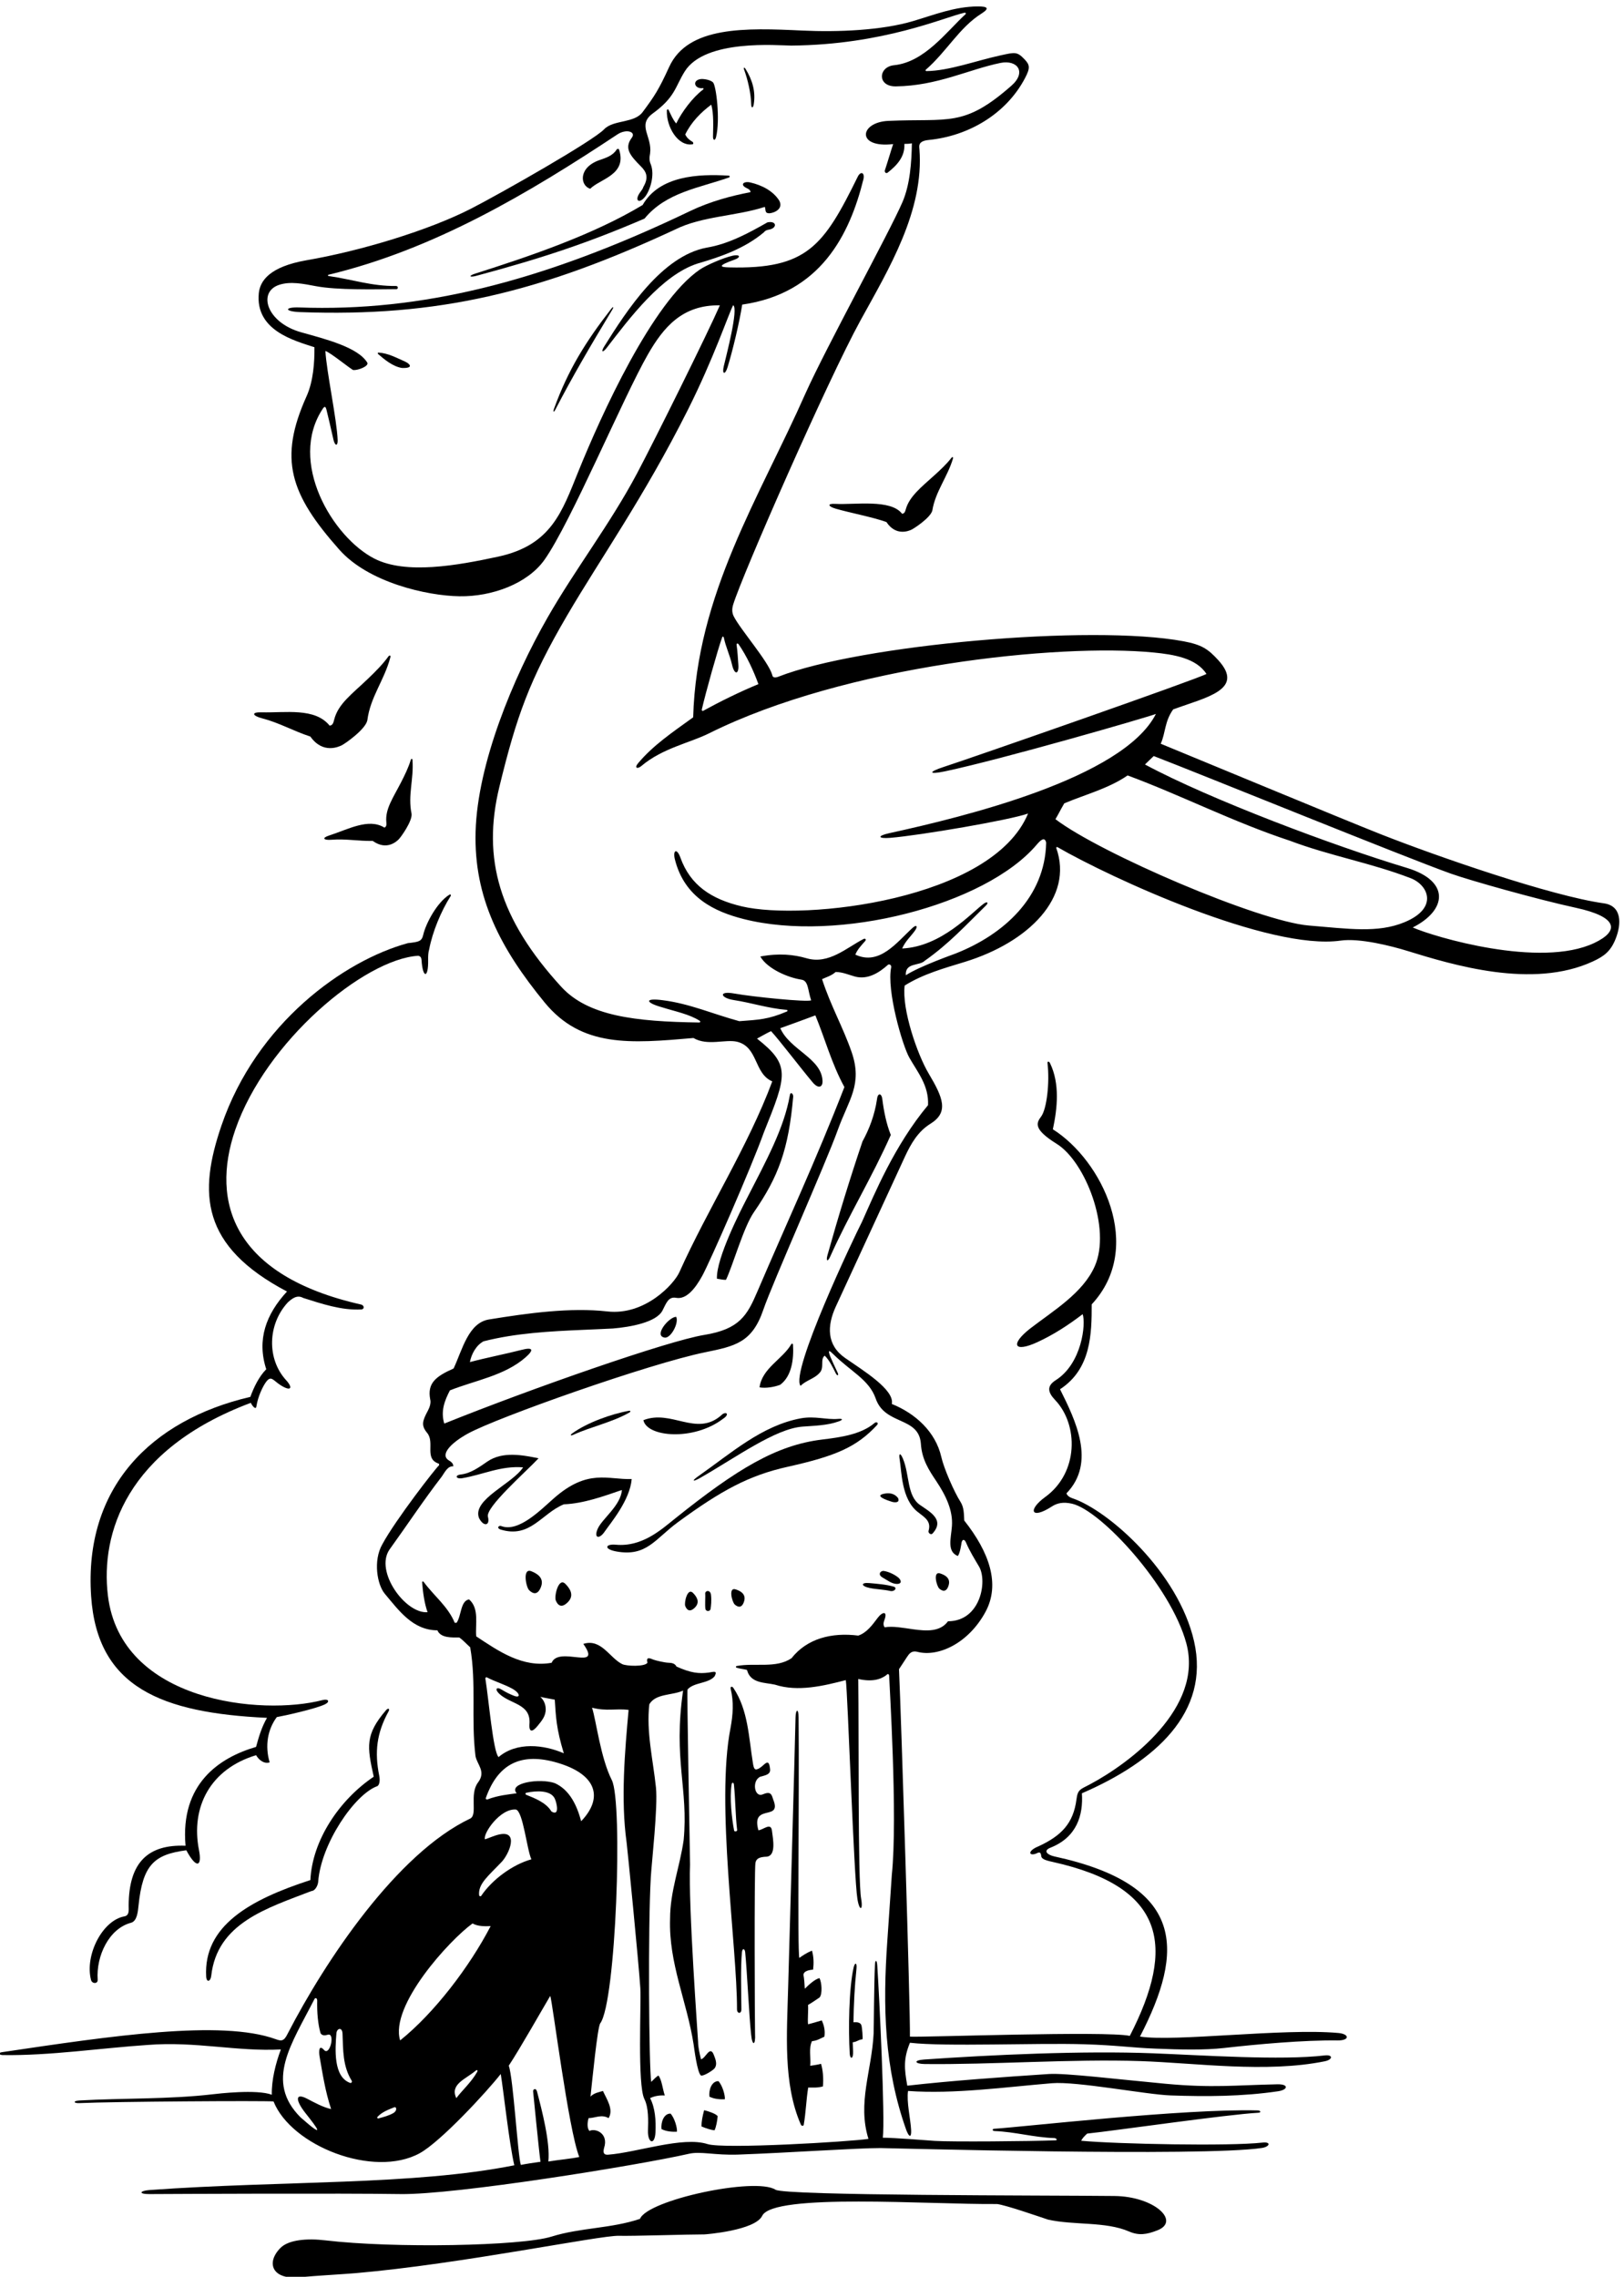 <?xml version="1.0" encoding="UTF-8" standalone="no"?>
<svg xmlns:inkscape="http://www.inkscape.org/namespaces/inkscape" xmlns:sodipodi="http://sodipodi.sourceforge.net/DTD/sodipodi-0.dtd" xmlns="http://www.w3.org/2000/svg" xmlns:svg="http://www.w3.org/2000/svg" version="1.1" id="svg1" width="609.375" height="854.02" viewBox="0 0 609.375 854.02">
  <defs id="defs1"></defs>
  <g id="g1" transform="translate(-98.123,-90.622)">
    <path id="path1" d="m 4475.2,1461.58 c -122.5,-14.57 -345.68,0.61 -483.57,5.96 -200.41,7.78 -456.29,-4.27 -646.63,-17.52 -32,-2.22 -26.04,-12.38 1.55,-12.7 186.22,-2.2 415.3,14.72 608.47,8.27 156.45,-5.21 354.84,-34.07 520.34,-0.54 22.72,4.6 23.86,19.39 -0.16,16.53" style="fill:#000000;fill-opacity:1;fill-rule:nonzero;stroke:none" transform="matrix(0.133,0,0,-0.133,0,1056)"></path>
    <path id="path2" d="m 5262.71,4710.85 c -148.49,20.64 -469.36,131.84 -628.83,194.61 -102.98,40.54 -545.02,224.29 -621.36,255.45 13.83,30.86 10.67,62.77 35.11,96.83 92.42,34.15 203.87,55.27 126.7,139.48 -28.11,30.67 -46,42.94 -96.95,52.54 -260.13,49.04 -914.6,-10.15 -1142.7,-99.45 -7.89,-3.24 -17.02,-4.26 -18.09,4.26 -10.5,38.07 -90.5,129.01 -108.8,165.81 -5.65,11.36 -4.74,22.39 -1.51,33.03 25.2,82.9 267.23,633.97 358.69,800.52 80.03,145.73 180.41,309.64 166.74,484.19 -0.67,8.56 -4.42,22.59 26.46,25.63 110.87,10.9 218.26,72.49 271.79,175.03 14.59,27.95 13.36,36.59 -1.41,52.14 -21.4,22.52 -27.12,20.25 -67.56,11.5 -68.63,-14.85 -146.18,-43.91 -209.44,-44.43 -2.07,-0.01 -3.54,2.28 -2.25,3.41 60.08,52.41 94.63,118.93 156.75,158.27 23.94,15.15 19.52,20.9 -10.71,20.66 -64.17,-0.5 -121.66,-23.52 -181.08,-41.2 -88.67,-26.4 -212.55,-31.61 -312.67,-26.86 -160.54,7.63 -323.04,13.08 -375.96,-102.66 -29.61,-64.77 -41.43,-82.39 -74.97,-127.44 -11.27,-15.13 -30.48,-20.63 -50.34,-25.17 -21.92,-5.02 -44.62,-8.87 -58.25,-23.25 -30.82,-32.52 -286.8,-178.09 -373.55,-222.82 -120.29,-62.02 -314.63,-120.58 -466.69,-146.58 -102.3,-18.05 -130.38,-57.11 -133.89,-92.87 -10.27,-104.8 99.29,-133.43 156.95,-152.3 0.42,-42.29 -3.09,-95.8 -22.22,-138.29 -79.63,-176.93 -47.05,-275.64 92.67,-432.91 81.9,-92.18 246.23,-129.76 338.68,-131.17 92.28,-1.41 192.36,35.82 239.89,102.88 73.94,104.29 222.28,458.45 291.92,579.49 43.75,76.06 96.89,140.06 202.87,138.11 -34.15,-78.32 -184.72,-381.86 -233.86,-474.3 -76,-142.98 -174.2,-269.67 -252.47,-406.6 -97.16,-169.94 -197.54,-411.91 -202.82,-603.62 -5.15,-186.56 70.4,-329.72 194.54,-481.27 104.76,-127.89 242.18,-115.95 420.12,-100.51 39.73,-23.35 90.43,-2.57 123.43,-10.64 59.58,-14.9 46.82,-89.38 98.95,-111.72 -68.77,-184.45 -180.7,-357 -262.36,-538.61 -14.54,-32.35 -96.12,-122.17 -202.8,-110.2 -104.2,11.7 -222.38,-4.49 -333.91,-22.58 -58.56,-9.31 -75.54,-86.18 -100.01,-138.32 -50.65,-22.51 -74.75,-41.59 -65.97,-87.25 2.59,-9.86 -1.51,-22.22 -6.46,-31.46 -15.92,-29.74 -19.54,-41.94 -2.21,-62.94 22.59,-27.37 -9.1,-72.34 32.2,-86.5 2.01,-0.69 2.23,-4.44 0.57,-5.76 -7.93,-6.3 -121.99,-152.76 -159.23,-221.92 -26.39,-46.15 -14.56,-113.91 6.93,-139.4 39.08,-46.38 78.87,-103.19 148.41,-103.19 9.58,-22.34 41.5,-20.21 61.72,-20.21 9.57,-6.39 20.21,-18.09 30.85,-27.67 17.92,-102.98 2.13,-201.1 14.9,-306.43 4.26,-24.48 30.45,-43.43 7.45,-74.48 -25.54,-32.99 -0.28,-91.14 -22.35,-102.15 -206.87,-98.22 -408.25,-400.06 -514.91,-606.61 -10.81,-22.45 -18.37,-21.09 -33.97,-15.46 -153.44,55.36 -464.22,8.97 -772.241,-36.79 -11.898,-1.77 -7.832,-7.96 2.387,-8.12 132.367,-2.04 276.644,19.69 409.014,28.58 135.13,10.64 251.1,-19.15 375.59,-12.77 -14.89,-39.37 -26.6,-87.25 -25.54,-127.68 -42.56,15.96 -152.12,3.02 -167.25,1.25 -121.95,-14.26 -253.83,-10.53 -375.705,-17.45 -18.593,-1.06 -16.64,-8.2 -0.043,-7.42 94.798,4.41 522.088,7.16 547.848,4.67 50.27,-125.66 282.82,-216.98 412.2,-146.11 59.51,32.6 189.63,173.54 228.81,223.58 7.45,-44.69 24,-197.17 38.3,-257.49 -284.52,-56.9 -650.86,-42.63 -1029.29,-69.82 -27.31,-1.97 -32.52,-11.58 0.03,-11.4 76.98,0.43 543.41,2.56 708.24,0.03 154.55,-2.37 670.96,81.13 812.72,113.43 33.49,8.07 72.63,-4.48 140.71,-2.05 138.68,4.93 334.74,18.5 400.66,18.38 24.39,-0.05 909.42,-25 1076.19,0.31 22,3.34 27.11,18.06 1.08,15.09 -91.99,-10.52 -410.46,-4.14 -511.14,5.19 3.3,6.94 9.81,13.68 17.03,20.22 76.06,7.9 396.21,54.23 482.55,58.74 9.17,0.49 7.12,6.38 -1.62,6.61 -208.68,5.49 -663.77,-46.73 -743.3,-51.75 -6.13,-0.38 -5.49,-6.15 0.9,-6.41 58.65,-2.33 110.6,-17.96 168.74,-19.82 5.32,-0.17 10.54,-6.06 3.36,-6.35 -68.74,-2.75 -296.44,-4.64 -340.76,-1.58 -26.04,1.81 -115.62,8.96 -146.38,8.96 6.39,55.32 -9.3,387.5 -15.78,486.28 -1.04,15.82 -5.82,16.55 -6.53,1.65 -2.52,-53.16 -3.14,-182.96 -3.73,-194.52 -5.33,-104.79 -46.2,-195.14 -14.58,-296.71 -51.37,-7.99 -408.72,-29.2 -453.89,-14.72 -70.26,22.54 -198.48,-23.58 -280.31,-29.86 -9.45,-0.73 -16.34,2.09 -11.66,19.05 13.38,40.66 -23.9,56.67 -41.5,47.88 -7.45,9.57 -5.32,25.53 -2.13,36.17 18.09,0 36.17,11.71 56.39,0 14.9,24.47 -5.32,53.2 -15.95,76.61 -9.16,-2.99 -25.54,-5.32 -35.12,-15.96 5.32,48.95 19.69,196.31 27.53,206.82 44.54,59.63 64.18,623.36 32.68,685.69 -32.06,63.42 -43.86,166.89 -55.86,204.41 40.73,-10.81 67.33,-1.66 103.12,-6.31 -10.41,-115.36 -22.49,-252.57 -5.63,-373.54 2.11,-15.15 34.01,-338.11 38.76,-411.45 2.73,-42.17 -8.71,-271.89 11.38,-312.36 12.41,-24.99 10.94,-61.72 10.14,-89.2 -1.04,-35.49 19.43,-43 21.25,-4.07 1.5,31.91 -0.89,68.62 -15.25,95.75 12.76,6.39 28.72,8.51 41.49,7.45 -6.39,19.15 -8.51,44.69 -18.09,56.4 -6.79,-4.23 -13.83,-11.71 -20.21,-18.09 -6.39,40.43 -9.48,436.3 -1.08,578.35 2.5,42.26 20.17,197.32 14.45,251.88 -8.27,78.8 -27.67,157.08 -18.69,234.84 18.08,30.85 64.46,24.43 95.22,38.56 -28.21,-195.18 15.43,-276.9 1.6,-421.61 -10.64,-75.54 -38.3,-143.64 -38.3,-222.37 -4.05,-125.38 47.64,-232.5 66.48,-354.24 0.98,-6.37 10.11,-80.74 20.77,-87.32 6.8,-2.57 33.4,14.06 38.3,20.21 9.58,12.77 0.92,29.6 -3.19,40.44 -10.65,23.4 -22.35,-12.77 -35.11,-14.9 -4.18,17.4 -7.91,32.53 -8.19,48.96 -0.15,8.68 -27.99,387.28 -22.67,500.06 -1.07,73.42 -9.34,491.46 -7.1,493.98 18.29,20.59 58.25,16.11 76.26,36.96 9.58,17.88 -3.45,12.38 -16.55,10.65 -27.76,-3.68 -50.61,-1.13 -90.91,17.02 -4.51,9.01 -13.49,10.48 -22.95,10.74 -10.66,0.28 -36.57,6.47 -41.64,8.54 -10.77,4.41 -21.69,9.45 -17.35,-8.64 -7.44,-11.71 -59.52,-9.58 -71.18,-3.82 -35.81,17.68 -59.13,73.07 -109.7,57.02 55.34,-78.74 -69.16,-4.26 -89.37,-53.2 -81.93,-14.9 -150.03,32.98 -212.8,74.48 -3.19,32.98 9.57,78.73 -20.22,104.27 -24.47,-4.26 -21.28,-45.75 -35.11,-65.97 -2.13,0 -3.2,0 -5.32,0 -19.07,46.18 -58.99,76.26 -87.56,115.25 -1.71,2.34 -4.62,1.44 -4.39,-1.42 2.3,-29.36 6.61,-59.8 15.34,-84.04 -62.41,-5.09 -149.75,115.32 -107.46,176.63 52.13,72.35 94.69,137.25 147.89,206.41 8.77,12.7 16.25,29.33 32.05,28.5 0.52,7.22 -5.41,12.54 -11.49,16.04 -28.22,16.24 5.59,50.36 52.98,76.35 82.98,45.51 511.48,197.02 669.09,229.18 84.33,17.21 132.4,27.03 164.03,119.5 26.04,76.13 176.28,412.79 210.29,507.64 30.46,84.96 70.66,127.9 39.01,219.5 -24.32,70.39 -58.67,129.56 -83.44,205.66 12.73,6 26.6,9.57 38.3,20.21 19.16,0 36.66,-7.91 54.27,-12.77 36.21,-9.99 68.91,11.1 92.96,32.74 3.65,3.29 10.5,0.24 9.54,-6.63 -13.59,-65 31.71,-220.59 51.2,-254.98 22.97,-40.53 55.51,-78.75 52.71,-133.95 -95.07,-113.84 -151.57,-251.6 -186.2,-328.78 -21.39,-41.26 -204.08,-425.38 -173.43,-462.84 15.96,15.96 39.37,20.21 53.2,36.17 15.18,14.59 1.07,38.31 14.9,48.95 12.9,-12.19 22.42,-32.11 31.17,-49.67 4.23,-8.49 9.32,-6.63 5.42,1.45 -4.62,9.55 -19.42,41.63 -21.25,46.62 -7.44,20.26 -1.45,16.07 9.13,5.56 48.68,-48.38 100.66,-71.51 119.17,-124.19 25.9,-76.88 121.66,-50.42 127.68,-127.69 2.74,-45.02 23.05,-75.3 43.39,-105.77 26.93,-40.36 47.55,-82.86 44.26,-127.08 -2.57,-34.5 -14.74,-71.84 16.62,-84.22 6.38,7.45 9.85,33.94 10.5,37.68 1.95,9.5 8.21,11.66 13.43,-1.54 8.7,-20.62 22.84,-43.86 35.89,-65.89 24.21,-40.89 4.48,-154.32 -87.48,-154.32 -22,-29.95 -59.8,-27.95 -98.27,-22.64 -28.51,3.94 -57.39,9.69 -80.48,5.61 -4.72,6.14 -3.37,13.53 -0.6,20.87 9.66,25.55 -5.64,23.63 -19.13,5.68 -15.05,-20.02 -30.85,-41.99 -54.75,-49.95 -75.55,9.57 -144.71,-8.52 -188.33,-63.84 -43.81,-29.55 -102.81,-12.25 -154.84,-21.95 -2.31,-0.43 -2.79,-3.63 -0.61,-4.44 9.47,-3.52 20.38,-4 29.89,-6.6 9.58,-38.3 50.01,-35.11 78.74,-41.49 64.9,-21.29 138.32,-3.2 200.03,12.76 5.32,-32.98 22.72,-557.12 32.72,-617 5.6,-35.73 16.59,-33.22 10.5,0.65 -9.45,52.55 -6.09,465.59 -8.1,619.55 37.76,-8.49 62.47,-2.01 79.58,11.12 3.66,4.73 7.66,3.27 7.66,-3.68 0,-12.76 24.48,-396.87 7.45,-559.67 -4.11,-61.7 -8.23,-123.41 -12.52,-183.68 -13.41,-188.28 -9.1,-361.14 53.41,-536.48 8.53,-22.16 14.63,-20.59 13.56,0.4 -1.59,31.2 -13.28,78.81 -8.7,110.09 130.51,-9.39 275.1,11.05 405.99,21.83 70.59,5.82 266.11,-32.01 334.22,-34.39 101.3,-3.54 203.32,-3.18 304.18,11.77 27.27,4.04 30.81,20.27 -2.45,19.59 -118.44,-2.42 -182.8,-10.83 -315.05,1.46 -133.46,12.38 -283.4,30.6 -329.28,27.57 -132.28,-8.77 -273.99,-18.75 -399.74,-32.93 -8.79,48.75 -10.85,76.31 7.51,121.06 101.41,-11.64 356.37,-0.02 492.91,-4.26 91.68,-2.85 128,-9.43 200.35,-12.36 68.89,-2.8 137,-4.48 192.98,1.85 92.95,10.52 223.73,22.5 319.91,21.29 35.07,-0.44 34.28,18.19 2.42,21.05 -155.82,13.99 -461.59,-25.51 -559.58,-10.11 124.94,241.83 130.4,427.36 -241.64,508.06 -18.8,4.08 -33.34,15.75 -10.87,24.65 74.2,29.38 92.71,91.51 88.65,153.37 206.45,89.35 362.15,227.78 316.43,428.74 -44.4,195.17 -241.6,368.73 -341.91,402.87 -8.28,2.82 -15.27,6.6 -18.14,14.27 84.56,87.3 25.14,206.86 -18.09,293.67 87.78,57.02 89.37,156.41 89.37,239.4 150.22,161.35 28.39,406.82 -109.59,493.7 12.73,59.18 20.07,128.79 -8.02,186.51 -2.96,6.06 -7.84,5.91 -7.06,-0.59 6.37,-53.12 -1.92,-128.15 -17.94,-149.83 -13.36,-18.07 -23.58,-35.15 44.15,-77.29 80.11,-49.84 154.39,-238.61 106.93,-345.26 -33.64,-75.58 -115.57,-124.25 -182.79,-175.95 -56.45,-44.57 -45.17,-68.32 20.95,-37.93 45.1,20.73 86.98,47.78 127.84,78.98 9.53,-26.69 -1.86,-139.1 -75.91,-186.17 -26.39,-16.77 -22.22,-34.48 -1.73,-55.99 66.02,-69.34 66.73,-204.8 -27.95,-273.47 -50.42,-36.57 -40.13,-64.9 18.64,-26.76 14.99,9.73 32.15,13.43 56.88,7.88 81.07,-18.21 278.84,-232.02 322.52,-393.65 49.16,-181.85 -158.51,-337.73 -273.11,-398.52 -25.75,-13.66 -33.19,-13.32 -36.81,-41.72 -8.59,-67.48 -42.5,-102.65 -107.21,-132.45 -31.16,-12.58 -27.61,-27.93 -7.52,-20.77 6.95,2.84 13.41,7.93 15.16,-5.23 0.13,-8.61 7.98,-12.73 32.98,-18.09 317.1,-70.56 347.58,-236.99 217.06,-490.5 -67.5,14.57 -584.48,-4.45 -620.32,-2.13 1.07,85.12 -24.47,895.89 -30.85,1036.34 5.32,7.45 23.29,36.06 26.93,40.55 6.28,7.76 13.34,11.38 25.47,8.26 57.94,-14.89 143.04,23.24 191.53,112.62 42.61,78.54 10.57,168.99 -59.86,257.79 -1.04,20.81 -0.8,37.43 -10.8,53.08 -17.44,27.27 -46.42,93.25 -53.83,125.95 -16.17,71.38 -73.31,123 -139.66,149.74 8.12,40.6 -82.12,94.94 -132.13,129.94 -52.2,36.54 -50.91,90.67 -25.82,145 11.59,25.12 184.68,400.73 195.19,423.18 16.9,36.09 36.29,70.24 71.87,92.31 52.17,32.36 35.49,73.19 -5.22,141.59 -32.06,53.84 -76.04,181.37 -67.71,247.97 52.07,32.66 111.51,48.9 169.71,66.79 180.19,55.4 307.5,182.02 257.98,321.27 -0.66,1.87 1.61,3.45 3.54,2.34 149.68,-86.52 596.36,-292.29 798.81,-263.56 53.82,7.65 143.96,-15.44 187.2,-28.78 130.66,-40.29 354.18,-108.32 523.86,-30.25 32.05,14.75 50.67,28.57 64.74,63.99 16.82,42.35 17.8,93.07 -33.19,100.16 z M 1639.02,1460.75 c 8.61,-49.39 16.24,-100.39 32.94,-150.48 -23.92,5.47 -46.09,17.96 -67.91,29.3 -34.41,17.88 -32.8,-4.86 -4.46,-40.69 30.82,-38.96 61.4,-78.38 -13.82,-12.02 -101.76,101.77 -25.65,206.47 38.98,333.37 2.84,5.56 8.07,2.84 7.9,-4.2 -0.78,-32.67 2.05,-66.43 9.51,-91.89 4.71,-7.46 12.89,-6.37 20.44,-4.18 21.58,6.3 5.85,-61.41 -10.65,-43.01 -18.49,20.64 -12.77,-17.1 -12.93,-16.2 z m 87.01,-76.82 c -48.16,16.59 -42.81,95.38 -39.14,140.17 1.15,14.1 16.41,18.63 17.22,-1.15 1.85,-45.29 0.16,-91.11 25.87,-132.71 1.8,-2.92 -0.91,-7.35 -3.95,-6.31 z m 122.55,-84.3 c -13.37,-8.02 -28.24,-11.56 -42.72,-15.63 -2.81,-0.79 -5.13,1.99 -3.34,3.98 13.08,14.51 32.28,21.06 48.19,27.61 6.26,1.21 7.37,-9.88 -2.13,-15.96 z m 235.31,115.35 c -16.2,-29.12 -43.3,-52.8 -58.68,-73.85 -18.88,39.14 26.24,53.46 54.11,77.03 4.52,3.82 7.36,1.83 4.57,-3.18 z m -217.22,88.94 c -29.99,97.86 139.37,283.15 204.29,329.85 14.9,-8.52 35.38,-8.25 51.07,-7.45 -59.58,-114.92 -159.6,-245.79 -255.36,-322.4 z m 418.15,-341.54 c 5.51,53.56 -17.87,143.56 -32.07,197.67 -3.04,10.87 -11.6,6.4 -10.91,0 0.45,-4.14 16.52,-168.63 20.78,-198.42 -23.28,-3.33 -38.8,-5.54 -55.42,-8.87 -8.56,24.51 -21.33,245.83 -34.1,279.87 31.88,48.2 93.63,157.48 117.04,196.85 6.39,-15.97 51.17,-376.97 81.93,-454.34 -25.53,-5.32 -58.47,-7.97 -87.25,-12.76 z m -62.22,1034.16 c -3.15,1.26 -2.97,5.12 0.12,5.81 28.92,6.37 68.83,7.43 80.19,-16.4 6.26,-13.52 14.02,-51.2 -9.57,-36.18 -14.33,24.78 -47.96,37.62 -70.74,46.77 z m 154.79,-74.43 c -11.7,43.62 -31.92,88.31 -74.48,107.46 -42.67,14.57 -132.28,0.49 -107.46,-28.72 -21.68,-2.96 -53.39,-5.92 -82.46,-17.32 -2.33,-0.91 -5.51,1.36 -4.78,3.44 37.5,107.18 111.51,129.62 211.57,97.07 100.72,-32.76 120.35,-96.34 57.61,-161.93 z m -266.2,405.77 c 23.4,-12.28 50.24,-19.72 72.9,-32.63 21.42,-12.21 22.83,-26.7 4.12,-19.54 -12.03,4.61 -23.22,10.17 -34.21,17.03 -16.46,10.28 -21.26,0.86 -6.65,-12.19 32.36,-28.91 87.73,-27.53 84.27,-82.86 -2.27,-27.33 9.52,-23.34 23.04,-6.53 11.1,13.79 23.38,27.35 22.72,48.02 -0.35,11.45 -4.54,24.09 -15.18,33.66 14.55,-3.48 27.84,-5.17 40.71,-7.92 3.19,-47.88 4.04,-80.79 25.54,-151.29 -56.4,24.47 -133,32.98 -184.07,-10.64 -15.4,14.37 -27.83,163.37 -37.28,221.65 -0.35,2.15 2.37,4.15 4.09,3.24 z m 82.13,-372.79 c 20.22,-5.32 30.86,-112.78 43.62,-140.45 -51.85,-14.23 -110.5,-56.64 -141.61,-103.09 -1.44,-2.16 -5.44,-1.09 -5.74,1.51 -3.8,32.48 26.81,55.41 63.7,94.53 20.81,22.09 49.04,88.52 -5.96,77.4 -14.28,-2.89 -28.69,-9.95 -41.26,-13.95 -6.81,15.01 42.45,87.65 87.25,84.05 z m 627.5,3229.73 c -1.47,18.38 -2.11,36.22 -4.91,54.86 -0.64,4.21 3.17,5.4 5.8,1.58 22.87,-33.15 41.45,-73.13 55.76,-112.24 -52.1,-21.42 -109.09,-49.54 -156.02,-75.37 -1.75,-0.96 -4.3,1.15 -3.79,3.39 11.35,49.23 44.58,167.82 57.54,204.02 1.34,3.74 4.22,1.92 4.87,-1.33 4.92,-24.7 16.98,-49.52 22.84,-75.4 6.98,-30.79 20.23,-28.62 17.91,0.49 z m 299.25,-1192.16 c -81.25,-209.12 -163.57,-385.15 -245.48,-576.62 -28.8,-67.32 -50.28,-106.32 -149.98,-122.45 -102.02,-16.51 -486.39,-150.67 -733.45,-250.02 -10.64,35.11 1.02,64.9 15.96,93.63 69.82,27.93 154.31,41.2 213.55,93.26 24.39,21.45 20.41,29.06 -10.48,21.17 -47.42,-12.1 -99.25,-22.04 -146.68,-34.63 4.26,22.35 17.03,46.82 38.31,58.52 90.14,23.16 186.71,28.32 282.72,32.46 27.51,1.2 54.97,2.3 82.23,3.72 50.03,4.17 122.6,17.48 139.87,50.35 10.22,19.47 16.32,40.4 38.46,36.22 28.69,-5.41 54.1,25.65 74.26,62.6 20.62,37.78 136.91,301.72 173.64,404.29 64.83,161.19 75.71,189.29 -19.5,264.14 17.54,9.33 28.46,16.15 39.71,21.01 23.81,-25.76 81.9,-102.24 117.31,-144.4 15.75,-18.75 28.55,-14.3 27.83,3.98 -2.52,64.16 -91.94,87.22 -119.16,148.76 32.98,11.7 62.69,22.69 98.95,36.17 26.79,-64.37 45.75,-136.19 81.93,-202.16 z m 314.28,376.84 c -5.78,-2.29 -103.21,-36.7 -140.98,-61.53 -2.49,36.57 38.24,25.77 53.2,40.73 68.93,48.44 115.94,100.44 172.98,156.19 8.12,7.94 3.52,12.21 -6.37,4.88 -35.1,-25.96 -119.23,-121.17 -230.24,-126.35 10.51,22.76 23.2,32.22 36.4,50.75 8.55,12 4.24,17.65 -6.77,7.62 -45.03,-41.01 -93.15,-107.43 -161.64,-75.66 5.54,14.26 16.99,26.17 27.75,38.35 3.69,4.17 0.45,8.37 -4.62,5.75 -48.21,-24.79 -98.28,-72.52 -160.67,-54.35 -35.68,10.39 -77.65,14.94 -130.59,4.93 20.04,-34.62 77.18,-59.31 116.31,-65.31 19.8,-3.04 17.45,-29.93 27.19,-58.3 -12.4,-5.4 -163.7,9.74 -217.39,19.33 -45.27,8.08 -38.84,-12.71 -0.88,-18.53 50.45,-7.73 96.91,-23.38 148.72,-27.61 3.35,-0.27 3.82,-3.44 0.82,-4.72 -52.74,-22.45 -78.48,-23.08 -134.06,-27.25 -75.13,20.49 -140.18,49.49 -215.17,59.05 -53.95,7.31 -50.04,-6.95 -1.86,-20.14 36.68,-11.58 75.93,-18.95 105.46,-37.87 2.4,-1.54 1.48,-4.8 -1.28,-4.76 -181.32,2.5 -313.96,18.16 -389.69,101 -174.42,190.78 -223.8,360.29 -174.4,563.36 48.56,199.58 84.72,301.62 191.27,483.77 92.83,158.72 216.66,333.32 340.41,579.48 73.02,145.27 114.69,269.99 127.94,295.37 15.86,-8.29 -19.65,-143.06 -26.54,-172.49 -5.38,-22.99 4.11,-24.53 10.81,-2.35 14.34,46.68 33.68,127.27 41.26,176.57 220.05,31.44 303.08,195.55 342.26,354.52 3.5,19.26 -8.63,21.65 -16.17,6.34 -96.24,-195.56 -143.02,-261.48 -363.33,-255.92 -24.83,0.63 -34.05,4.21 14.93,21.56 20.19,7 15.87,15.98 -4.32,11.48 -27.73,-6.19 -75.55,-27.28 -93.3,-39.45 -133.28,-91.37 -277.5,-408.9 -342.77,-570.19 -45.53,-112.52 -75.97,-206.75 -225.34,-239.09 -116.56,-25.23 -261.01,-50.89 -349.5,-5.72 -117.88,60.18 -245.25,273.13 -145.57,423.05 5.46,8.21 7.98,4.97 9.94,-1.95 1.29,-4.59 15.18,-62.95 20.22,-86.58 4.98,-18.71 12.24,-16.38 11.62,0.02 -2.14,56.96 -31.37,193.24 -34.59,251.08 13.31,-3.33 74.22,-53.54 78.99,-53.79 14.65,-0.78 44.04,11.39 39.31,20.78 -26.15,43.59 -118.31,66.62 -186.73,85.79 -97.3,27.26 -123.42,113.24 -62.42,133.66 31.97,10.7 67.96,3.2 104.24,-3.64 59.92,-11.28 162.96,-8.86 226.94,-8.39 5.6,0.04 5.32,8.99 -0.83,8.92 -68.82,-0.82 -122.96,18.48 -189.49,28 -3.59,0.51 -4.17,3.02 -0.82,3.82 298.1,71.47 565.21,230.4 814.55,395.57 25.17,16.78 53.26,7.53 40.83,-9.05 -22.45,-29.93 -5.12,-50.1 25.78,-81.24 14.03,-14.14 23.19,-29.65 6.8,-57.61 -1.44,-5.05 -4.84,-9.61 -8.29,-14.14 -18.65,-24.48 -3.73,-35.42 13.56,-13.01 13.69,17.75 27.32,60.16 15.69,90.61 -4.2,9.11 -4.56,18.19 -2.07,30.66 6.68,48.29 -37.14,79.18 6.65,112.3 64.62,46.79 63.7,75.19 91.03,119.04 57.57,92.42 264.04,73.21 300.49,73.07 261.04,2.18 432.43,80.2 488.66,92.57 3.58,0.79 5.12,-2.21 3,-4.16 -54.53,-50.26 -115.68,-135.08 -201.51,-143.8 -44.97,-4.57 -47.93,-60.33 4.95,-59.68 116.92,1.43 205.94,47.9 295.18,66.12 47.61,9.71 74.94,-25.69 30.78,-64.42 -134.57,-118.01 -174.92,-91.42 -346.77,-99 -82.38,-3.63 -91.41,-77.91 13.33,-65.44 -7.45,-22.35 -15.2,-49.43 -22.65,-71.78 -3.12,-6.36 1.87,-13.01 7.45,-8.51 25.53,20.22 48.95,44.59 46.82,80.77 8.51,0 14.09,0.35 21.21,1.68 -0.92,-52.91 -5.04,-115.94 -26.57,-165.78 -37.3,-86.34 -214.18,-407.46 -273.41,-539.11 -129.81,-293.67 -307.5,-566.05 -317.08,-913.98 -56.07,-40.6 -113.02,-78.57 -155.68,-129.86 -11.18,-13.44 -1.25,-16.54 9.5,-7.45 59.91,50.62 136.32,64.9 190.98,92.14 384.69,191.75 986.95,254.12 1254.34,227.96 56.04,-5.48 120.44,-15.78 148.97,-60.43 -23.4,-13.83 -661.73,-236.54 -741.63,-262.4 -43.2,-13.99 -43.37,-22.29 4.45,-12.18 162.42,34.35 570.13,152.22 594.61,161.79 -92.71,-181.84 -543.99,-290.71 -752.92,-336.48 -33.93,-7.43 -31.63,-15.8 3.34,-12.97 83.14,6.71 338.87,50.37 388.88,68.56 -101.08,-243.99 -631.31,-303.4 -807.55,-261.86 -86.59,20.41 -145.4,59.81 -173.26,137.42 -10.22,28.49 -22.02,20.69 -15.58,-4.93 27.18,-108.34 113.08,-147.54 193.28,-168 268.18,-68.45 682.75,39.13 827.39,209.45 11.84,13.95 22.72,23.04 26.79,5.99 -3.06,-154.09 -119.65,-259.24 -254.96,-312.64 z m 1265.48,87.87 c -75.15,-30.94 -157.42,-18.34 -269.24,-9.19 -141.25,11.55 -589.23,203.88 -715.11,299.96 7.27,11.92 13.47,25.05 24.9,44.66 58.34,24.65 124.49,41.49 178.76,78.73 152.15,-56.39 298.98,-131.93 457.52,-184.07 113.18,-42.8 229.77,-62.65 341.39,-105.9 49.35,-19.12 78.99,-84.18 -18.22,-124.19 z m 536.13,-58.25 c -152.56,-72.52 -453.69,17.51 -512.44,43.62 97.14,48.94 105.82,131.27 -16.77,168.1 -204.86,61.55 -555.69,193.25 -738.67,291.55 9.13,9.34 18,17.1 24.65,23.82 124.41,-47.6 713.48,-287.36 839.23,-331.94 54.13,-19.2 242.85,-72.41 352.42,-96.18 117.24,-25.43 123.66,-64.71 51.58,-98.97" style="fill:#000000;fill-opacity:1;fill-rule:nonzero;stroke:none" transform="matrix(0.133,0,0,-0.133,0,1056)"></path>
    <path id="path3" d="m 2857.17,6963.51 c 0.23,-10.29 5.25,-10.25 6.98,0.03 6.27,37.26 -4.26,70.33 -22.98,100.53 -3.37,5.43 -6.31,4.1 -4.21,-1.6 10.39,-28.2 19.5,-66.87 20.21,-98.96" style="fill:#000000;fill-opacity:1;fill-rule:nonzero;stroke:none" transform="matrix(0.133,0,0,-0.133,0,1056)"></path>
    <path id="path4" d="m 2691.77,6851.59 c 2.66,0.45 2.49,5.19 -0.01,6.68 -9.7,5.8 -16.47,11.7 -20.7,21.01 17.02,35.11 44.59,62.6 73.41,84.05 7.42,-26.36 5.26,-62.93 4.9,-90.44 -0.14,-10.67 5.91,-12.08 8.61,-1.03 12.12,49.57 0.22,146.12 -8.7,154.4 -6.94,6.44 -21.99,9.54 -32.47,9.43 -27.69,-2.09 -20.61,-29.12 4.1,-25.77 2.22,0.29 2.18,-2.73 -0.01,-4.38 -29.02,-21.85 -59.64,-62.81 -75.38,-95.41 -9.87,11.66 -15.2,25.59 -21.72,38.6 -1.22,2.43 -4.51,1.23 -4.63,-1.8 -1.83,-46.33 31.56,-102.3 72.6,-95.34" style="fill:#000000;fill-opacity:1;fill-rule:nonzero;stroke:none" transform="matrix(0.133,0,0,-0.133,0,1056)"></path>
    <path id="path5" d="m 2402.93,6726.06 c 26.77,27.8 104.64,38.87 81.41,110.71 -0.78,2.39 -5.29,2.49 -6.86,-0.04 -11,-17.65 -30.33,-23.43 -48.52,-29.78 -60.14,-20.99 -54.95,-72.06 -26.03,-80.89" style="fill:#000000;fill-opacity:1;fill-rule:nonzero;stroke:none" transform="matrix(0.133,0,0,-0.133,0,1056)"></path>
    <path id="path6" d="m 2081.41,6480.53 c 189.18,50.71 316.57,93.54 474.73,161.48 60.81,73.97 153.47,86.18 237.52,115.67 4.2,1.47 3.81,5.18 -0.66,5.45 -84.77,5.17 -194.67,0.06 -242.18,-82.82 -139.66,-84 -317.34,-144.19 -472.64,-193.59 -19.37,-6.16 -16.23,-11.41 3.23,-6.19" style="fill:#000000;fill-opacity:1;fill-rule:nonzero;stroke:none" transform="matrix(0.133,0,0,-0.133,0,1056)"></path>
    <path id="path7" d="m 2853.99,6743.99 c -17.7,4.03 -30.56,-6.39 -8.65,-16.56 5.04,-2.34 9.79,-5.32 9.79,-10.94 -54.51,-10.22 -114.83,-26.62 -169.86,-53.01 -419.34,-201.09 -761.72,-284.64 -1103.42,-272.11 -40.87,1.5 -43.68,-11.12 1.61,-13.09 389.99,-14.42 677.52,55.5 1058.87,232.87 76.65,38.12 171.31,37.24 253.23,63.84 3.19,-8.51 -1.06,-18.09 12.77,-18.09 16.8,1.52 40.07,13.99 27.66,36.18 -17.2,26.75 -48.13,43.21 -82,50.91" style="fill:#000000;fill-opacity:1;fill-rule:nonzero;stroke:none" transform="matrix(0.133,0,0,-0.133,0,1056)"></path>
    <path id="path8" d="m 2903.01,6631.36 c -54.26,-30.85 -110.05,-61.06 -171.3,-71.29 -126.24,-23.34 -225.3,-176.61 -289.18,-278.55 -10.2,-16.27 -4.59,-19 7.12,-3.82 63.12,81.83 155.17,205.59 256.86,237.74 65.96,19.15 132.66,42.51 186.92,88.26 3.05,4.8 8.61,6.2 14.1,7.21 23.63,4.34 21.79,25.72 -4.52,20.45" style="fill:#000000;fill-opacity:1;fill-rule:nonzero;stroke:none" transform="matrix(0.133,0,0,-0.133,0,1056)"></path>
    <path id="path9" d="m 2461.5,6386.61 c -71.86,-92.47 -120.92,-171.6 -160.44,-280.22 -3.72,-10.23 -1.18,-12.29 3.76,-2.72 46.84,90.58 98.82,179.68 160.02,280.79 5.54,9.14 3.19,10.56 -3.34,2.15" style="fill:#000000;fill-opacity:1;fill-rule:nonzero;stroke:none" transform="matrix(0.133,0,0,-0.133,0,1056)"></path>
    <path id="path10" d="m 1878.94,6239.48 c -23.38,10.11 -46.03,22.97 -73.43,24.63 -1.94,0.11 -2.76,-2.54 -1.06,-4.02 16.37,-14.27 41.52,-35.58 67.54,-39.43 35.14,-1.02 21.6,12.48 6.95,18.82" style="fill:#000000;fill-opacity:1;fill-rule:nonzero;stroke:none" transform="matrix(0.133,0,0,-0.133,0,1056)"></path>
    <path id="path11" d="m 1477.24,5232.61 c 48.69,-12.61 87.87,-35.71 136.2,-51.48 35.72,-50.55 81.13,-27.92 87.71,-24.99 9.24,4.12 67.71,45.09 72.95,70.74 8.58,66.51 47.44,111.77 64.96,177.69 1.51,5.66 -2.24,7.05 -5.72,2.25 -16.48,-22.67 -36.74,-42.76 -57.63,-62.82 -44.39,-42.63 -83.91,-70.23 -95.13,-115.09 -2.13,-8.54 -4.2,-16.35 -12.88,-16.93 -41.52,51.41 -124.38,35.76 -192.25,37.56 -29.72,0.78 -25.88,-9.76 1.79,-16.93" style="fill:#000000;fill-opacity:1;fill-rule:nonzero;stroke:none" transform="matrix(0.133,0,0,-0.133,0,1056)"></path>
    <path id="path12" d="m 1089.95,1853.98 c -62.93,-10.16 -113.786,-109.68 -95.278,-180.02 3.766,-11.5 19.728,-10.44 18.668,1.27 -4.61,66.82 31.93,144.68 94.69,160.66 16.33,5.15 18.7,30.08 20.57,48.4 11.71,115.13 44.53,144.06 134.78,155.89 29.23,-54.41 44.81,-45.52 35.76,0.52 -23.79,120.98 31.61,228.61 161.08,267.61 7.45,-12.77 22.34,-25.54 38.3,-20.22 -13.95,47.27 -5.32,93.64 20.22,127.68 19.15,3.19 111.78,23.73 136.36,36.27 14.48,7.39 9.11,16 -7.55,11.67 -169.71,-44.19 -569.42,-7.17 -605.47,295.57 -20.62,173.24 50.92,410.69 403.24,542.81 6.52,-13.04 14.86,-19.11 15.79,-10.16 4.43,28.25 17.73,55.38 26.11,67.35 15.84,22.63 20.3,5.71 44.46,-8.88 27.7,-16.72 32.76,-5.67 13.51,15.31 -54.85,59.81 -52.74,157.06 4.4,219.41 12.56,11.52 26.61,22.34 43.63,12.77 52.22,-16.44 107.95,-35.52 164.01,-32.47 9.21,0.5 8.57,11.76 -0.78,13.87 -360.01,81.22 -425.47,288.13 -354.94,492.8 85.89,249.25 363.72,481.32 516.23,490.85 6.93,-1.28 8.96,-6.16 9.36,-12.55 3.26,-51.91 19.53,-51.6 18.57,-0.01 -0.21,11.17 0.17,21.9 2.93,30.65 9.47,49.74 33.56,107.89 60.65,150.44 1.76,2.77 -0.48,5.59 -3.38,3.82 -34.8,-21.2 -66.75,-81.16 -74.09,-113.44 -4.26,-18.11 -11.64,-19.89 -43.23,-23.28 -179.72,-49.01 -426.95,-225.34 -525.9,-514.26 -65.2,-190.39 -59.24,-339.75 184.82,-468.34 -59.59,-64.45 -85.47,-136.08 -58.52,-219.18 -20.58,-20.58 -35.42,-51.74 -44.83,-77.91 -281.23,-65.61 -470.026,-256.38 -449.233,-562.42 17.463,-256.92 198.353,-328.87 496.183,-342.82 -14.89,-25.53 -23.4,-54.26 -30.85,-81.92 -104.08,-30.36 -214.23,-104.15 -198.97,-278.77 -105.86,4.21 -160.11,-46.82 -160.46,-168.69 -0.04,-12.21 2.51,-26.6 -10.84,-30.28" style="fill:#000000;fill-opacity:1;fill-rule:nonzero;stroke:none" transform="matrix(0.133,0,0,-0.133,0,1056)"></path>
    <path id="path13" d="m 3080.2,3714.9 c 51.81,116.05 117.42,222.43 170.74,342.64 -12.67,32.04 -19.6,66.69 -24.07,102.14 -1.92,15.15 -12.64,17.93 -14.8,-1.05 -6.5,-44.78 -22.23,-85.34 -40.93,-119.18 -35.02,-103.32 -69.32,-215.28 -98.75,-320.47 -5.03,-17.98 0.65,-20.13 7.81,-4.08" style="fill:#000000;fill-opacity:1;fill-rule:nonzero;stroke:none" transform="matrix(0.133,0,0,-0.133,0,1056)"></path>
    <path id="path14" d="m 2966.11,4169.34 c -16.32,-92.79 -65.05,-181.65 -123.75,-295.88 -12.27,-24.12 -84.32,-162.66 -81.93,-221.31 8.43,-1.55 17.57,-3.42 25.54,-3.19 20.06,42.13 49.51,148.34 78.53,190.36 68.96,99.84 98.07,176.93 111.04,325.78 0.8,9.21 -8.02,15.63 -9.43,4.24" style="fill:#000000;fill-opacity:1;fill-rule:nonzero;stroke:none" transform="matrix(0.133,0,0,-0.133,0,1056)"></path>
    <path id="path15" d="m 2612.54,3486.16 c 16.94,-3.68 41.32,40.66 32.98,58.52 -20.47,-0.13 -64.28,-53.29 -32.98,-58.52" style="fill:#000000;fill-opacity:1;fill-rule:nonzero;stroke:none" transform="matrix(0.133,0,0,-0.133,0,1056)"></path>
    <path id="path16" d="m 2975.05,3465.99 c -0.2,3.21 -3.4,4.04 -4.92,1.4 -24.47,-42.27 -82.45,-67.6 -89.46,-121.68 18.08,-3.19 42.56,1.07 58.52,7.45 31.65,23.74 38.47,70.47 35.86,112.83" style="fill:#000000;fill-opacity:1;fill-rule:nonzero;stroke:none" transform="matrix(0.133,0,0,-0.133,0,1056)"></path>
    <path id="path17" d="m 2771.27,3265.71 c -69.78,-59.37 -139.48,18.53 -218.32,-12.56 9.97,-47.83 141.62,-59.22 224.44,3.7 21.66,13.94 7.54,23.63 -6.12,8.86" style="fill:#000000;fill-opacity:1;fill-rule:nonzero;stroke:none" transform="matrix(0.133,0,0,-0.133,0,1056)"></path>
    <path id="path18" d="m 2355.68,3212.15 c 50.61,22.96 108.34,34.6 157.71,62.55 4.03,2.28 3.55,5.78 -0.5,5.06 -49.26,-8.7 -118.91,-33.38 -160.8,-63.97 -6.68,-4.89 -4.64,-7.37 3.59,-3.64" style="fill:#000000;fill-opacity:1;fill-rule:nonzero;stroke:none" transform="matrix(0.133,0,0,-0.133,0,1056)"></path>
    <path id="path19" d="m 2713.95,3090.83 c 101.68,58.18 210.97,138.26 287.96,144.17 34.51,2.64 69.45,3.08 101.96,14.66 13.71,4.88 11.77,8.27 -2.28,7.07 -31.84,-2.73 -64.85,8.75 -103.88,1.73 -110.31,-20.13 -197.57,-98.61 -289.64,-163.14 -19.82,-13.89 -16.75,-17.43 5.88,-4.49" style="fill:#000000;fill-opacity:1;fill-rule:nonzero;stroke:none" transform="matrix(0.133,0,0,-0.133,0,1056)"></path>
    <path id="path20" d="m 3211.94,3239.21 c 5.76,6.2 -1.31,10.66 -6.69,6.07 -37.66,-32.17 -95.32,-40.39 -147.8,-46.72 -128.81,-15.53 -239.84,-82.49 -413.93,-221.84 -39.4,-31.54 -93.66,-81.58 -168.18,-74.78 -29.99,2.74 -35.23,-12.35 1.39,-19.07 85.63,-15.44 108.96,35.36 174.19,83.02 122.21,89.3 200,131.54 308.73,155.75 136.04,30.31 194.76,55.62 252.29,117.57" style="fill:#000000;fill-opacity:1;fill-rule:nonzero;stroke:none" transform="matrix(0.133,0,0,-0.133,0,1056)"></path>
    <path id="path21" d="m 3333.48,3013.96 c -37.47,25.9 -29.12,85.11 -48.34,130.75 -7.57,17.97 -12.06,14.93 -9.28,-1.55 5.87,-34.79 4.8,-112.51 51.04,-148.8 20.26,-15.9 38.6,-26.04 30.59,-53.37 -1.78,-6.08 6.77,-12.36 11.15,-7.58 35.36,38.57 -6.64,60.84 -35.16,80.55" style="fill:#000000;fill-opacity:1;fill-rule:nonzero;stroke:none" transform="matrix(0.133,0,0,-0.133,0,1056)"></path>
    <path id="path22" d="m 2257.16,3145.68 c -43.62,8.73 -100.74,20.54 -144.15,-9.02 -23.08,-15.71 -46.53,-33.41 -75.08,-36.67 -18.2,-2.07 -13.86,-13.5 4.04,-10.46 59.24,10.06 108.28,35.49 171.57,30.61 -28.99,-45.89 -143.85,-90.29 -124.49,-142.57 12.63,-25.89 32.18,-22.41 25.27,3.2 -7.22,26.74 106.43,125.9 142.84,164.91" style="fill:#000000;fill-opacity:1;fill-rule:nonzero;stroke:none" transform="matrix(0.133,0,0,-0.133,0,1056)"></path>
    <path id="path23" d="m 2443.1,2938.07 c 17.58,25.55 71.86,89 76.87,149.09 -66.72,-2.57 -123.42,30.47 -219.81,-54.5 -37.77,-33.3 -99.73,-96.56 -148.13,-78.18 -7.15,2.72 -13.94,-5.41 -2.49,-9.62 84.14,-26.07 115.17,44.54 178.91,71.01 56.39,2.13 113.85,23.41 163.85,40.43 -3.09,-44.34 -56.24,-81.25 -68.44,-109.84 -11.43,-26.76 4.93,-29.19 19.24,-8.39" style="fill:#000000;fill-opacity:1;fill-rule:nonzero;stroke:none" transform="matrix(0.133,0,0,-0.133,0,1056)"></path>
    <path id="path24" d="m 3253.07,3023.32 c 5.32,-2.12 25.54,-5.32 18.09,10.64 -8.52,10.64 -19.91,14.06 -32.99,12.77 -40.43,-5.32 3.11,-19.77 14.9,-23.41" style="fill:#000000;fill-opacity:1;fill-rule:nonzero;stroke:none" transform="matrix(0.133,0,0,-0.133,0,1056)"></path>
    <path id="path25" d="m 3227.8,2809.39 c 13.24,-7.47 25.44,-17.71 40.09,-18.1 12.4,-0.34 14.79,7.62 5.32,17.09 -10,8.68 -27.37,17.34 -41.85,19.51 -9.1,1.36 -18.56,-10.03 -3.56,-18.5" style="fill:#000000;fill-opacity:1;fill-rule:nonzero;stroke:none" transform="matrix(0.133,0,0,-0.133,0,1056)"></path>
    <path id="path26" d="m 3191.42,2779.87 c 19.14,-3.98 39.74,-4.1 59.52,-8.72 11.4,-1.33 19.16,9.76 7.45,12.77 -20.44,5.85 -45.32,7.78 -68.04,9.81 -24.56,2.2 -24.14,-8.61 1.07,-13.86" style="fill:#000000;fill-opacity:1;fill-rule:nonzero;stroke:none" transform="matrix(0.133,0,0,-0.133,0,1056)"></path>
    <path id="path27" d="m 2890.53,2142.72 c 18.62,7.12 44.33,2.97 28.44,41.1 -4.37,14.65 -7.18,23.36 -29.46,13.99 -23.43,-9.85 -31.43,38.65 -6.71,49.85 11.57,3.46 28.72,5.32 27.66,20.22 -3.23,36.25 -14.98,12.73 -30.2,3.78 -12.83,-7.53 -15.56,-2.71 -18.24,13.79 -11.91,73.23 -13.41,149.85 -54.8,212 -4.18,6.26 -9.66,4.74 -7.97,-2.18 8.92,-36.75 6.56,-72.11 -0.51,-110.35 -42,-213.24 18.74,-614.91 18.32,-793.26 -0.03,-12.77 12.45,-13.77 12.34,0 -0.31,40.87 -2.47,121.34 1.56,160.86 1.3,12.7 8.14,10.48 9.19,-0.14 5.5,-55.7 11.28,-184.11 16.64,-230.99 3.22,-35.02 13.1,-31.94 11.17,1.63 -0.76,13.3 -2.5,459.82 1.09,481.45 2.16,12.98 12.25,16.89 31.83,17.62 26.74,2.93 18.09,47.88 14.9,72.36 -2.57,25.89 -24.47,3.19 -38.31,2.12 -8.81,31.44 0.51,41.36 13.06,46.15 z m -81.64,-46.79 c -6.59,33.87 -12.84,91.81 -7.09,129.96 1.04,6.93 5.97,5.95 6.59,-0.33 4.47,-44.47 4.08,-87.47 9.06,-128.42 0.45,-3.75 -7.68,-5.71 -8.56,-1.21" style="fill:#000000;fill-opacity:1;fill-rule:nonzero;stroke:none" transform="matrix(0.133,0,0,-0.133,0,1056)"></path>
    <path id="path28" d="m 1827,2435.4 c -59.71,-69.44 -53.59,-103.22 -34.81,-187.74 -97.04,-65.26 -173.51,-179.41 -178.75,-291.53 -172.01,-55.73 -301.86,-129.59 -294.01,-272.04 0.97,-17.7 12.43,-14.59 14.27,1.89 16.69,149.45 157.87,190.93 282.93,239.29 9.31,0 17.62,14.08 18.79,25.48 7.64,107.52 102.96,247.17 166.26,270.04 5.02,1.53 9.42,12.74 6.05,29.35 -13.57,67.05 -7.25,120.64 26.18,181.52 4.41,8.04 -1,10.61 -6.91,3.74" style="fill:#000000;fill-opacity:1;fill-rule:nonzero;stroke:none" transform="matrix(0.133,0,0,-0.133,0,1056)"></path>
    <path id="path29" d="m 3063.68,1514.56 c 2.48,17.25 -1.07,31.92 -7.45,45.75 -11.12,-3.01 -24.43,-7.44 -38.72,-10.88 -1.64,15.59 1.35,42.02 -0.12,54.42 16.49,9.66 25.5,16.63 32.78,21.37 8.23,9.67 6.06,42.56 -0.51,54.54 -13.56,-3.78 -28.53,-17.53 -41.31,-30.07 -0.93,14.01 -1.59,28.04 -3.72,38.68 0,11.7 16.53,14.17 27.17,15.24 2.13,18.08 1.66,36.85 -3.24,53.55 -14.49,-5.9 -27.79,-14.76 -35.62,-20.63 -5.82,20.54 0.14,455.04 -2.14,678.63 0,25.5 -8.12,24.25 -8.61,-1.07 -1.58,-82.89 -19.8,-722.43 -20.71,-757.04 -3.56,-134.87 -14.77,-275.28 35.79,-390.7 1.84,-4.19 7.38,-4.38 8.08,-0.38 6.25,35.85 6.83,69.54 12.57,104.95 16.1,0.19 25.54,-1.06 41.5,3.19 2.18,21.66 0,46.82 -5.32,63.84 -11.71,-3.19 -18.97,-3.67 -30.4,-5.62 2.13,23.4 -4.71,49.25 4.86,69.46 14.59,1.39 22.78,7.12 35.12,12.77" style="fill:#000000;fill-opacity:1;fill-rule:nonzero;stroke:none" transform="matrix(0.133,0,0,-0.133,0,1056)"></path>
    <path id="path30" d="m 3168.13,1546.22 c -1.89,6.71 -9.24,10.25 -22.52,8.78 0.85,51.6 3.24,101.09 8.51,150.77 1.92,19.16 -4.73,18.32 -8.08,3.61 -13.4,-58.98 -14.97,-175.2 -10.94,-242.88 0.83,-13.84 8.3,-16.64 9.42,-0.2 0.42,6.19 -0.4,15.74 -1.04,32.3 14.9,2.13 12.76,6.39 27.66,8.51 1.06,4.26 -0.82,31.32 -3.01,39.11" style="fill:#000000;fill-opacity:1;fill-rule:nonzero;stroke:none" transform="matrix(0.133,0,0,-0.133,0,1056)"></path>
    <path id="path31" d="m 2716.81,1261.33 c 12.42,-5.49 27.23,-9.97 36.8,-11.03 4.52,8.88 7.83,26.79 8.87,39.9 -4.26,6.38 -23.28,13.3 -38.22,16.88 -5.01,-19.1 -7.22,-31.29 -7.45,-45.75" style="fill:#000000;fill-opacity:1;fill-rule:nonzero;stroke:none" transform="matrix(0.133,0,0,-0.133,0,1056)"></path>
    <path id="path32" d="m 2604.02,1253.88 c 13.27,-6.91 30.42,-8.15 43.63,-7.45 1.12,10.7 -6.66,38.78 -18.09,51.07 -18.92,0.45 -27.67,-24.47 -25.54,-43.62" style="fill:#000000;fill-opacity:1;fill-rule:nonzero;stroke:none" transform="matrix(0.133,0,0,-0.133,0,1056)"></path>
    <path id="path33" d="m 3881.91,1065.14 c -193.05,2.11 -929.36,0.47 -956.23,17.71 -56.64,36.35 -361.26,-28.64 -382.3,-82.2 -81.63,-27.529 -168.34,-24.572 -249.55,-50.048 -85.13,-26.707 -446,-33.383 -637.95,-10.59 -52.56,6.238 -104.26,1.687 -127.1,-21.574 -41.62,-42.399 -21.91,-89.008 50.6,-82.665 56.21,4.915 131.3,9.09 162.76,11.821 296.88,25.797 688.55,106.922 741.65,105.281 35.69,-1.102 197.79,4.055 241,3.961 3.27,-0.012 142.98,10.836 163.32,52.324 30.91,64.89 473.29,31.48 662.95,33.32 26.82,-3.83 112.88,-33.74 143.57,-43.96 73.27,-16.391 162.27,-4.825 228.21,-33.383 27.71,-12.004 49.45,-8.949 80.45,3.222 65.48,25.715 -8.54,95.541 -121.38,96.781" style="fill:#000000;fill-opacity:1;fill-rule:nonzero;stroke:none" transform="matrix(0.133,0,0,-0.133,0,1056)"></path>
    <path id="path34" d="m 1901.47,5114.81 c -0.34,4.67 -3.53,4.74 -4.91,0.2 -6.52,-21.45 -16.59,-41.94 -27.12,-62.57 -22.4,-43.85 -45.06,-75.06 -41.79,-111.91 0.62,-7.02 1.1,-13.46 -5.31,-16.17 -44.85,28 -103.39,-5.52 -155.16,-21.93 -22.67,-7.18 -17.01,-14.14 5.78,-12.32 40.11,3.2 75.77,-4 116.43,-3.28 40.24,-28.86 68.65,0.14 72.85,4.08 5.91,5.53 39.39,51.8 36.64,72.56 -10.92,52.53 6.6,96.92 2.59,151.34" style="fill:#000000;fill-opacity:1;fill-rule:nonzero;stroke:none" transform="matrix(0.133,0,0,-0.133,0,1056)"></path>
    <path id="path35" d="m 3374.23,5918.27 c -36.54,-33 -70.71,-59.9 -80.78,-95.5 -1.91,-6.78 -3.76,-12.97 -10.71,-13.22 -31.95,42.13 -134.01,24.77 -188.22,27.87 -23.75,1.35 -20.93,-7.17 1.02,-13.58 38.61,-11.28 104.8,-23.83 143.05,-37.64 27.32,-41.29 64.2,-24.31 69.53,-22.12 7.49,3.06 55.24,34.39 60.06,54.77 8.5,52.97 42.56,94.02 58.19,146.3 1.34,4.49 -1.62,5.69 -4.52,1.94 -13.73,-17.72 -30.43,-33.29 -47.62,-48.82" style="fill:#000000;fill-opacity:1;fill-rule:nonzero;stroke:none" transform="matrix(0.133,0,0,-0.133,0,1056)"></path>
    <path id="path36" d="m 2782.78,1337.93 c 1.12,10.7 -6.65,38.79 -18.09,51.08 -18.92,0.45 -27.66,-24.47 -25.53,-43.62 13.25,-6.92 30.41,-8.15 43.62,-7.46" style="fill:#000000;fill-opacity:1;fill-rule:nonzero;stroke:none" transform="matrix(0.133,0,0,-0.133,0,1056)"></path>
    <path id="path37" d="m 2230.52,2773.74 c 8.87,-8.86 23.67,-17.06 33.64,9.54 9.98,26.6 -13.96,38.5 -27.32,43.8 -25.65,10.18 -15.18,-44.47 -6.32,-53.34" style="fill:#000000;fill-opacity:1;fill-rule:nonzero;stroke:none" transform="matrix(0.133,0,0,-0.133,0,1056)"></path>
    <path id="path38" d="m 2305.66,2745.12 c 4.57,-11.67 14.83,-25.11 34.64,-4.74 19.8,20.36 2.64,40.86 -7.48,51.08 -19.41,19.6 -31.73,-34.66 -27.16,-46.34" style="fill:#000000;fill-opacity:1;fill-rule:nonzero;stroke:none" transform="matrix(0.133,0,0,-0.133,0,1056)"></path>
    <path id="path39" d="m 2671.05,2729 c 3.65,-9.34 11.87,-20.09 27.71,-3.8 15.85,16.3 2.12,32.69 -5.97,40.87 -15.54,15.68 -25.4,-27.73 -21.74,-37.07" style="fill:#000000;fill-opacity:1;fill-rule:nonzero;stroke:none" transform="matrix(0.133,0,0,-0.133,0,1056)"></path>
    <path id="path40" d="m 2810.84,2733.12 c 7.56,-6.59 19.82,-12.32 26.32,9.46 6.5,21.78 -13.27,29.96 -24.22,33.46 -21.03,6.71 -9.67,-36.33 -2.1,-42.92" style="fill:#000000;fill-opacity:1;fill-rule:nonzero;stroke:none" transform="matrix(0.133,0,0,-0.133,0,1056)"></path>
    <path id="path41" d="m 2727.83,2721.33 c 1.21,-8.27 13.39,-8.77 14.7,-0.28 1.18,7.67 3.17,23.41 1.11,39.9 -1.9,15.15 -17.93,11.82 -16.19,1.69 0.67,-3.9 -1.11,-31.06 0.38,-41.31" style="fill:#000000;fill-opacity:1;fill-rule:nonzero;stroke:none" transform="matrix(0.133,0,0,-0.133,0,1056)"></path>
    <path id="path42" d="m 3387.86,2778.09 c 7.56,-6.59 19.82,-12.31 26.32,9.46 6.5,21.79 -13.26,29.97 -24.22,33.46 -21.02,6.72 -9.67,-36.33 -2.1,-42.92" style="fill:#000000;fill-opacity:1;fill-rule:nonzero;stroke:none" transform="matrix(0.133,0,0,-0.133,0,1056)"></path>
  </g>
</svg>
